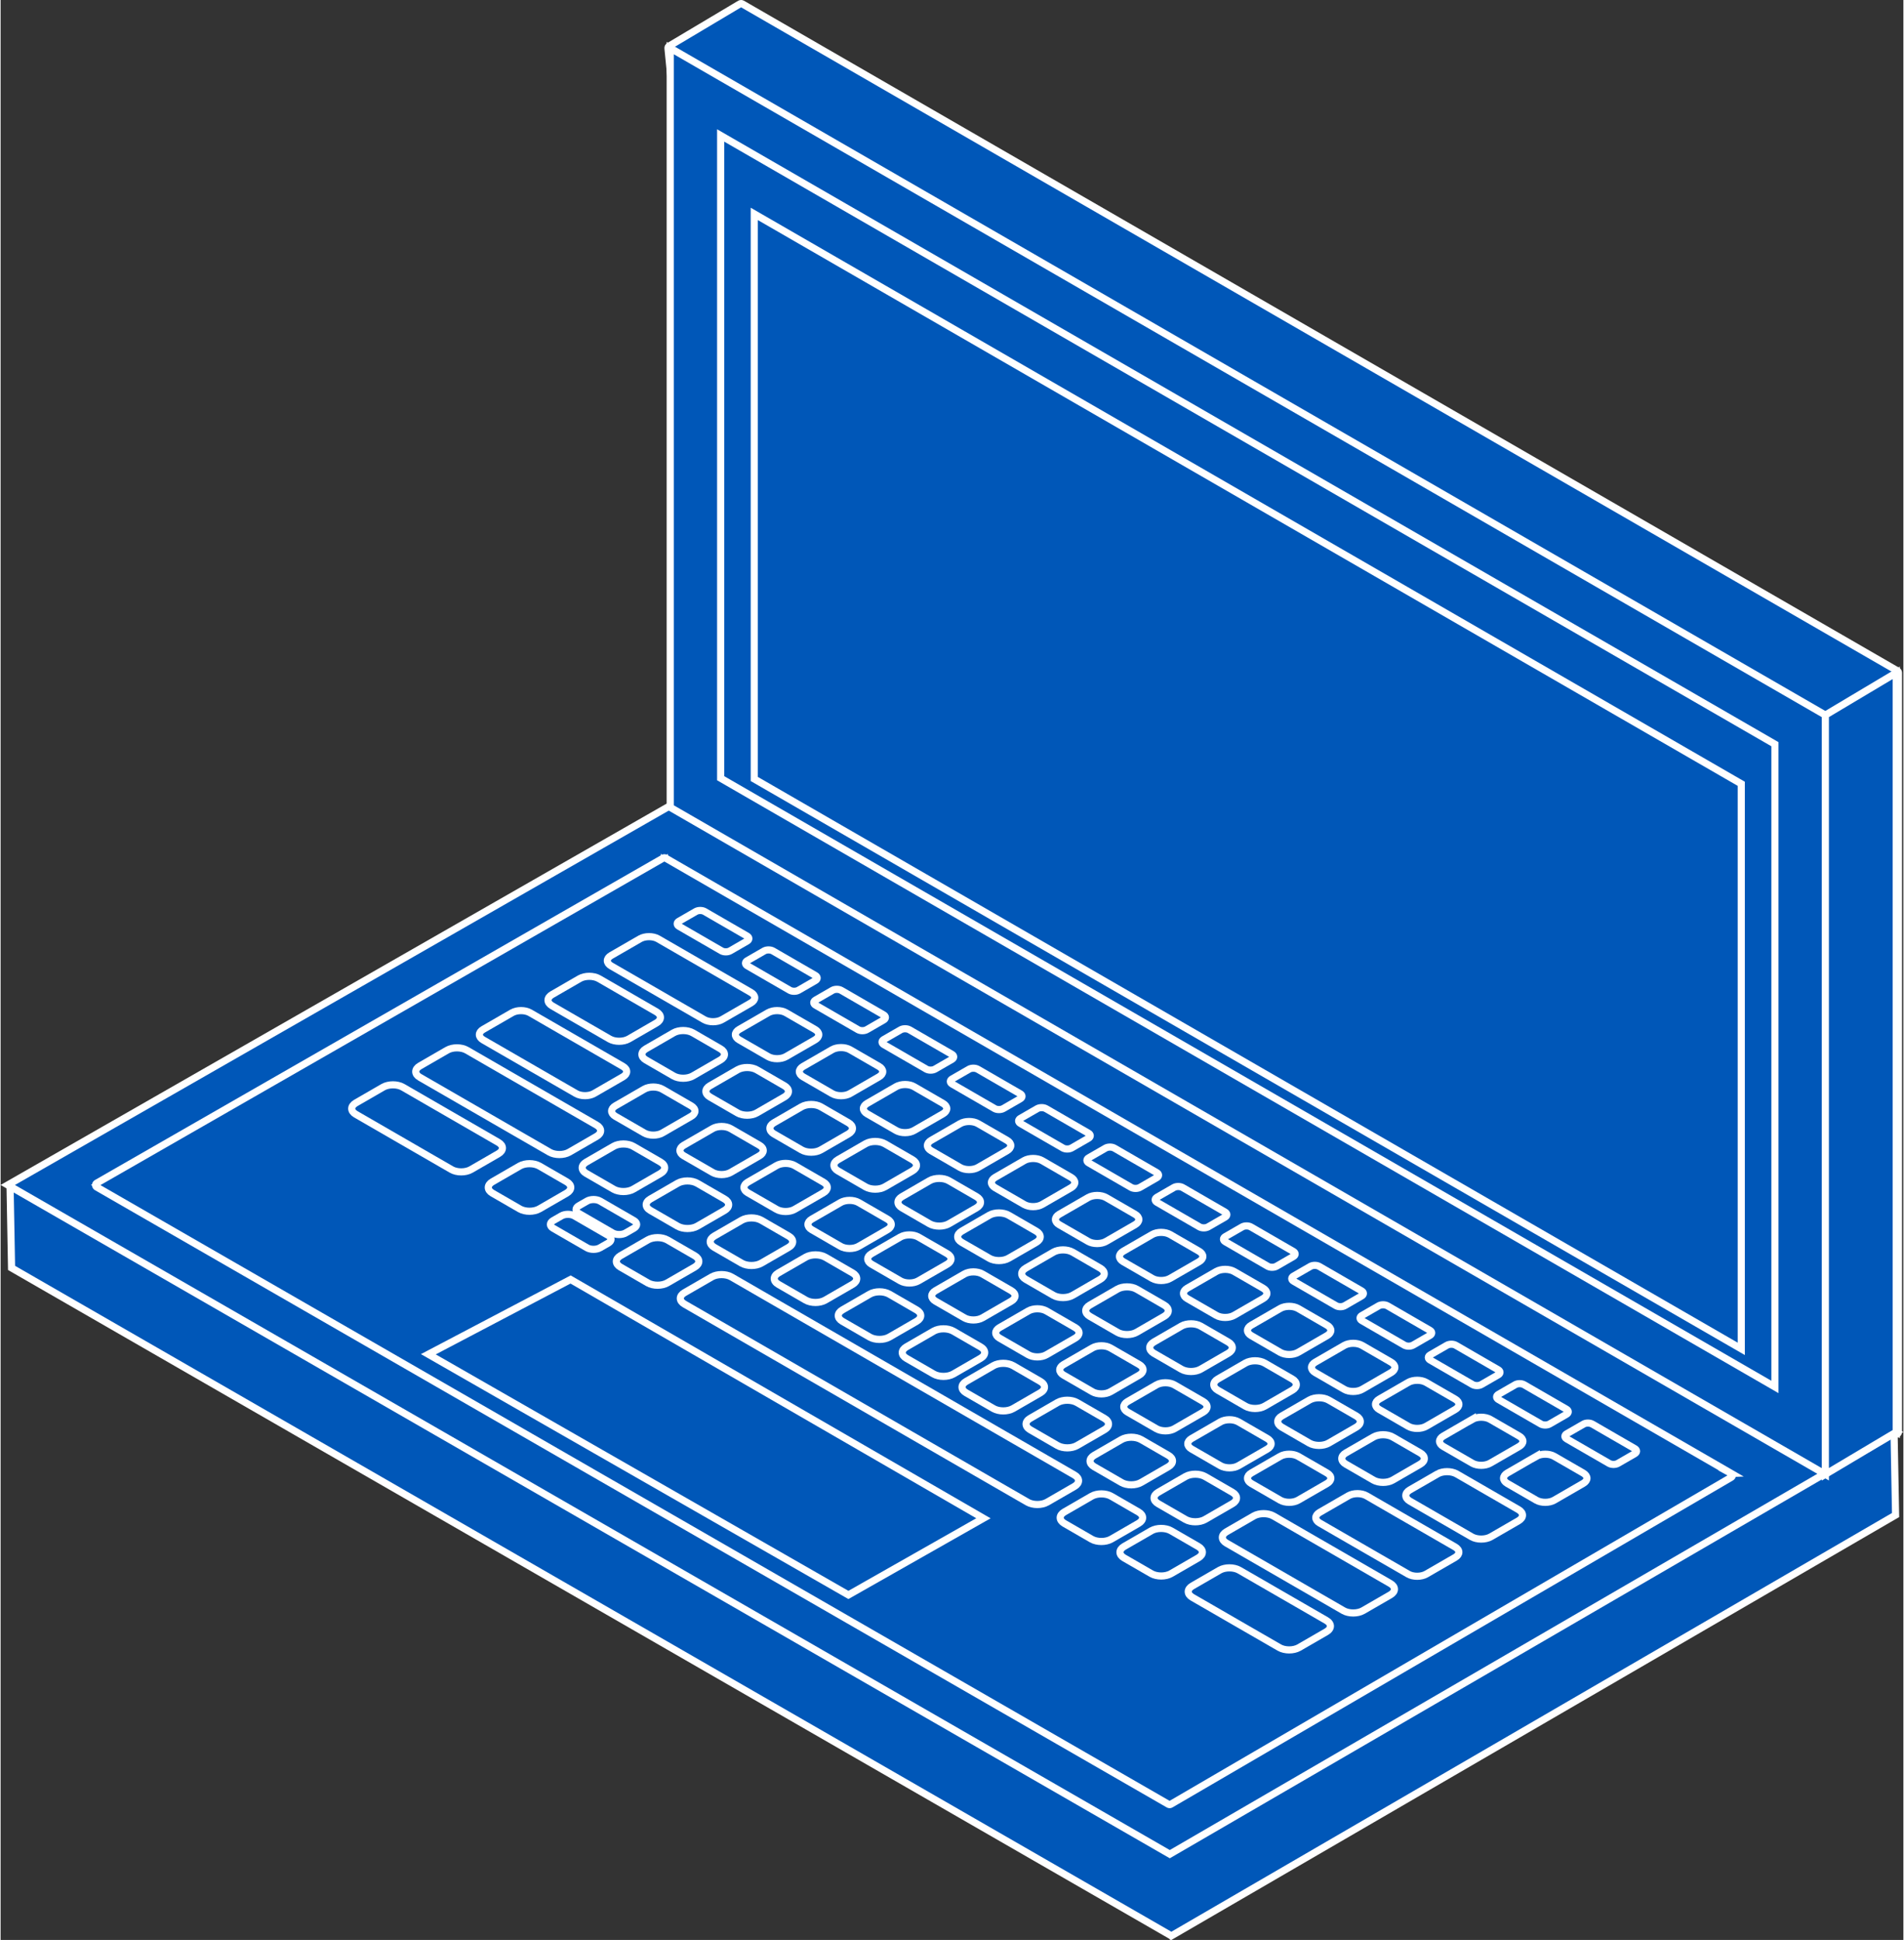 <?xml version="1.0" encoding="UTF-8"?><svg xmlns="http://www.w3.org/2000/svg" id="Layer_166e9b91e826e6" viewBox="0 0 533.2 543.55" aria-hidden="true" width="533px" height="543px"><rect x="0" y="0" width="533.2" height="543.55" fill="#333333" stroke="none"/><defs><linearGradient class="cerosgradient" data-cerosgradient="true" id="CerosGradient_id20e1691cf" gradientUnits="userSpaceOnUse" x1="50%" y1="100%" x2="50%" y2="0%"><stop offset="0%" stop-color="#d1d1d1"/><stop offset="100%" stop-color="#d1d1d1"/></linearGradient><linearGradient/><style>.cls-1-66e9b91e826e6{fill:#0057b8;stroke:#fff;stroke-miterlimit:10;stroke-width:2px;}</style></defs><path class="cls-1-66e9b91e826e6" d="M328.06,542.4L3.07,355.26l-.42-22.83,205.29-93.76,322.65,162.98.42,22.85-202.94,117.91Z"/><polygon class="cls-1-66e9b91e826e6" points="2.01 332.02 327.63 519.52 531.2 401.25 207.51 214.36 2.01 332.02"/><polygon class="cls-1-66e9b91e826e6" points="185.92 251.41 476.24 418.64 484.66 413.4 186 240.97 185.92 251.41"/><polygon class="cls-1-66e9b91e826e6" points="35.39 337.3 185.92 251.41 186 240.97 27.24 332.05 35.39 337.3"/><polygon class="cls-1-66e9b91e826e6" points="51.87 346.46 326.98 504.88 459.05 427.84 185.41 269.85 51.87 346.46"/><path class="cls-1-66e9b91e826e6" d="M147.35,272.81l.63,1.09,37.94-21.77,180,103.93.54.31.63-1.09-180.86-104.42c-.19-.11-.43-.11-.63,0"/><path class="cls-1-66e9b91e826e6" d="M484.97,412.85L186.32,240.42c-.19-.11-.43-.11-.63,0L26.92,331.51c-.19.11-.31.32-.31.55s.12.43.31.54l300.36,172.96c.1.05.2.08.31.08s.22-.03.31-.09l157.06-91.62c.19-.11.31-.32.31-.54s-.12-.43-.32-.54Z"/><polygon class="cls-1-66e9b91e826e6" points="187.64 13.47 207.51 214.36 531.2 401.25 531.2 188.51 207.51 1.63 187.64 13.47"/><path class="cls-1-66e9b91e826e6" d="M207.82,1.08c-.2-.11-.44-.11-.64,0l-19.87,11.84c-.21.13-.33.36-.3.6l19.87,200.89c.02.2.14.38.31.48l323.69,186.88c.1.06.21.09.31.09s.22-.03.31-.09c.19-.11.32-.32.32-.54v-212.74c0-.23-.12-.43-.32-.54L207.82,1.08Z"/><polygon class="cls-1-66e9b91e826e6" points="187.64 226.21 511.33 413.09 511.33 200.36 187.64 13.47 187.64 226.21"/><polygon class="cls-1-66e9b91e826e6" points="201.77 218.05 497.2 388.61 497.2 208.52 201.77 37.95 201.77 218.05"/><polygon class="cls-1-66e9b91e826e6" points="211.19 218.26 487.77 377.94 487.77 219.61 211.19 59.93 211.19 218.26"/><polygon class="cls-1-66e9b91e826e6" points="511.33 413.09 531.2 401.25 531.2 188.51 511.33 200.36 511.33 413.09"/><path class="cls-1-66e9b91e826e6" d="M194.82,255.4c.68-.39,1.78-.39,2.46,0l11.89,6.87c.68.39.68,1.03,0,1.42l-4.72,2.72c-.68.39-1.78.39-2.46,0l-11.89-6.87c-.68-.39-.68-1.03,0-1.42l4.72-2.72Z"/><path class="cls-1-66e9b91e826e6" d="M213.96,266.45c.68-.39,1.78-.39,2.46,0l11.89,6.87c.68.39.68,1.03,0,1.42l-4.72,2.72c-.68.39-1.78.39-2.46,0l-11.89-6.87c-.68-.39-.68-1.03,0-1.42l4.72-2.72Z"/><path class="cls-1-66e9b91e826e6" d="M233.09,277.49c.68-.39,1.78-.39,2.46,0l11.89,6.87c.68.39.68,1.03,0,1.42l-4.72,2.72c-.68.39-1.78.39-2.46,0l-11.89-6.87c-.68-.39-.68-1.03,0-1.42l4.72-2.72Z"/><path class="cls-1-66e9b91e826e6" d="M252.22,288.54c.68-.39,1.78-.39,2.46,0l11.89,6.87c.68.39.68,1.03,0,1.42l-4.72,2.72c-.68.39-1.78.39-2.46,0l-11.89-6.87c-.68-.39-.68-1.03,0-1.42l4.72-2.72Z"/><path class="cls-1-66e9b91e826e6" d="M271.36,299.59c.68-.39,1.78-.39,2.46,0l11.89,6.87c.68.39.68,1.03,0,1.42l-4.72,2.72c-.68.39-1.78.39-2.46,0l-11.89-6.87c-.68-.39-.68-1.03,0-1.42l4.72-2.72Z"/><path class="cls-1-66e9b91e826e6" d="M290.49,310.64c.68-.39,1.78-.39,2.46,0l11.89,6.87c.68.39.68,1.03,0,1.42l-4.72,2.72c-.68.39-1.78.39-2.46,0l-11.89-6.87c-.68-.39-.68-1.03,0-1.42l4.72-2.72Z"/><path class="cls-1-66e9b91e826e6" d="M309.63,321.69c.68-.39,1.78-.39,2.46,0l11.89,6.87c.68.39.68,1.03,0,1.42l-4.72,2.72c-.68.39-1.78.39-2.46,0l-11.89-6.87c-.68-.39-.68-1.03,0-1.42l4.72-2.72Z"/><path class="cls-1-66e9b91e826e6" d="M328.76,332.74c.68-.39,1.78-.39,2.46,0l11.89,6.87c.68.39.68,1.03,0,1.42l-4.72,2.72c-.68.39-1.78.39-2.46,0l-11.89-6.87c-.68-.39-.68-1.03,0-1.42l4.72-2.72Z"/><path class="cls-1-66e9b91e826e6" d="M347.9,343.78c.68-.39,1.78-.39,2.46,0l11.89,6.87c.68.39.68,1.03,0,1.42l-4.72,2.72c-.68.39-1.78.39-2.46,0l-11.89-6.87c-.68-.39-.68-1.03,0-1.42l4.72-2.72Z"/><path class="cls-1-66e9b91e826e6" d="M367.03,354.83c.68-.39,1.78-.39,2.46,0l11.89,6.87c.68.39.68,1.03,0,1.42l-4.72,2.72c-.68.39-1.78.39-2.46,0l-11.89-6.87c-.68-.39-.68-1.03,0-1.42l4.72-2.72Z"/><path class="cls-1-66e9b91e826e6" d="M386.17,365.88c.68-.39,1.78-.39,2.46,0l11.89,6.87c.68.39.68,1.03,0,1.42l-4.72,2.72c-.68.39-1.78.39-2.46,0l-11.89-6.87c-.68-.39-.68-1.03,0-1.42l4.72-2.72Z"/><path class="cls-1-66e9b91e826e6" d="M405.3,376.93c.68-.39,1.78-.39,2.46,0l11.89,6.87c.68.39.68,1.03,0,1.42l-4.72,2.72c-.68.39-1.78.39-2.46,0l-11.89-6.87c-.68-.39-.68-1.03,0-1.42l4.72-2.72Z"/><path class="cls-1-66e9b91e826e6" d="M424.43,387.98c.68-.39,1.78-.39,2.46,0l11.89,6.87c.68.39.68,1.03,0,1.42l-4.72,2.72c-.68.39-1.78.39-2.46,0l-11.89-6.87c-.68-.39-.68-1.03,0-1.42l4.72-2.72Z"/><path class="cls-1-66e9b91e826e6" d="M443.57,399.02c.68-.39,1.78-.39,2.46,0l11.89,6.87c.68.39.68,1.03,0,1.42l-4.72,2.72c-.68.39-1.78.39-2.46,0l-11.89-6.87c-.68-.39-.68-1.03,0-1.42l4.72-2.72Z"/><path class="cls-1-66e9b91e826e6" d="M430.33,408.05c1.39-.8,3.64-.8,5.02,0l8.13,4.69c1.39.8,1.39,2.1,0,2.9l-8.13,4.7c-1.39.8-3.64.8-5.02,0l-8.13-4.7c-1.39-.8-1.39-2.1,0-2.9l8.13-4.7Z"/><path class="cls-1-66e9b91e826e6" d="M384.69,402.64c1.49-.86,3.91-.86,5.4,0l7.75,4.47c1.49.86,1.49,2.26,0,3.12l-7.75,4.48c-1.49.86-3.91.86-5.4,0l-7.75-4.48c-1.49-.86-1.49-2.26,0-3.12l7.75-4.47Z"/><path class="cls-1-66e9b91e826e6" d="M366.75,392.28c1.49-.86,3.91-.86,5.4,0l7.75,4.47c1.49.86,1.49,2.26,0,3.12l-7.75,4.48c-1.49.86-3.91.86-5.4,0l-7.75-4.48c-1.49-.86-1.49-2.26,0-3.12l7.75-4.47Z"/><path class="cls-1-66e9b91e826e6" d="M348.82,381.92c1.49-.86,3.91-.86,5.4,0l7.75,4.48c1.49.86,1.49,2.26,0,3.12l-7.75,4.48c-1.49.86-3.91.86-5.4,0l-7.75-4.48c-1.49-.86-1.49-2.26,0-3.12l7.75-4.48Z"/><path class="cls-1-66e9b91e826e6" d="M330.88,371.56c1.49-.86,3.91-.86,5.4,0l7.75,4.48c1.49.86,1.49,2.26,0,3.12l-7.75,4.48c-1.49.86-3.91.86-5.4,0l-7.75-4.48c-1.49-.86-1.49-2.26,0-3.12l7.75-4.48Z"/><path class="cls-1-66e9b91e826e6" d="M312.94,361.21c1.49-.86,3.91-.86,5.4,0l7.75,4.48c1.49.86,1.49,2.26,0,3.12l-7.75,4.48c-1.49.86-3.91.86-5.4,0l-7.75-4.48c-1.49-.86-1.49-2.26,0-3.12l7.75-4.48Z"/><path class="cls-1-66e9b91e826e6" d="M295,350.85c1.49-.86,3.91-.86,5.4,0l7.75,4.48c1.49.86,1.49,2.26,0,3.12l-7.75,4.48c-1.49.86-3.91.86-5.4,0l-7.75-4.48c-1.49-.86-1.49-2.26,0-3.12l7.75-4.48Z"/><path class="cls-1-66e9b91e826e6" d="M277.06,340.49c1.49-.86,3.91-.86,5.4,0l7.75,4.48c1.49.86,1.49,2.26,0,3.12l-7.75,4.47c-1.49.86-3.91.86-5.4,0l-7.75-4.47c-1.49-.86-1.49-2.26,0-3.12l7.75-4.48Z"/><path class="cls-1-66e9b91e826e6" d="M260.32,330.82c1.49-.86,3.91-.86,5.4,0l7.75,4.48c1.49.86,1.49,2.26,0,3.12l-7.75,4.48c-1.49.86-3.91.86-5.4,0l-7.75-4.48c-1.49-.86-1.49-2.26,0-3.12l7.75-4.48Z"/><path class="cls-1-66e9b91e826e6" d="M242.38,320.47c1.49-.86,3.91-.86,5.4,0l7.75,4.48c1.49.86,1.49,2.26,0,3.12l-7.75,4.48c-1.49.86-3.91.86-5.4,0l-7.75-4.48c-1.49-.86-1.49-2.26,0-3.12l7.75-4.48Z"/><path class="cls-1-66e9b91e826e6" d="M224.44,310.11c1.49-.86,3.91-.86,5.4,0l7.75,4.48c1.49.86,1.49,2.26,0,3.12l-7.75,4.48c-1.49.86-3.91.86-5.4,0l-7.75-4.48c-1.49-.86-1.49-2.26,0-3.12l7.75-4.48Z"/><path class="cls-1-66e9b91e826e6" d="M206.5,299.75c1.49-.86,3.91-.86,5.4,0l7.75,4.48c1.49.86,1.49,2.26,0,3.12l-7.75,4.48c-1.49.86-3.91.86-5.4,0l-7.75-4.48c-1.49-.86-1.49-2.26,0-3.12l7.75-4.48Z"/><path class="cls-1-66e9b91e826e6" d="M188.57,289.39c1.49-.86,3.91-.86,5.4,0l7.75,4.48c1.49.86,1.49,2.26,0,3.12l-7.75,4.48c-1.49.86-3.91.86-5.4,0l-7.75-4.48c-1.49-.86-1.49-2.26,0-3.12l7.75-4.48Z"/><path class="cls-1-66e9b91e826e6" d="M162.26,274.2c1.49-.86,3.91-.86,5.4,0l16.12,9.31c1.49.86,1.49,2.26,0,3.12l-7.75,4.48c-1.49.86-3.91.86-5.4,0l-16.12-9.31c-1.49-.86-1.49-2.26,0-3.12l7.75-4.48Z"/><path class="cls-1-66e9b91e826e6" d="M402.63,412.99c1.49-.86,3.91-.86,5.4,0l17.32,10c1.49.86,1.49,2.26,0,3.12l-7.75,4.48c-1.49.86-3.91.86-5.4,0l-17.32-10c-1.49-.86-1.49-2.26,0-3.12l7.75-4.47Z"/><path class="cls-1-66e9b91e826e6" d="M332.03,413.71c1.52-.87,3.97-.87,5.49,0l7.67,4.43c1.52.87,1.52,2.29,0,3.17l-7.67,4.43c-1.52.87-3.97.87-5.49,0l-7.67-4.43c-1.52-.87-1.52-2.29,0-3.17l7.67-4.43Z"/><path class="cls-1-66e9b91e826e6" d="M314.09,403.35c1.52-.87,3.97-.87,5.49,0l7.67,4.43c1.52.87,1.52,2.29,0,3.17l-7.67,4.43c-1.52.88-3.97.88-5.49,0l-7.67-4.43c-1.51-.87-1.51-2.29,0-3.17l7.67-4.43Z"/><path class="cls-1-66e9b91e826e6" d="M305.72,419.23c1.52-.88,3.97-.88,5.49,0l7.67,4.43c1.52.87,1.52,2.29,0,3.17l-7.67,4.43c-1.52.87-3.97.87-5.49,0l-7.67-4.43c-1.51-.87-1.51-2.29,0-3.17l7.67-4.43Z"/><path class="cls-1-66e9b91e826e6" d="M322.47,428.9c1.52-.87,3.97-.87,5.49,0l7.67,4.43c1.51.87,1.51,2.29,0,3.17l-7.67,4.43c-1.51.87-3.97.87-5.49,0l-7.67-4.43c-1.51-.87-1.51-2.29,0-3.17l7.67-4.43Z"/><path class="cls-1-66e9b91e826e6" d="M347.09,439.95l4.7,2.71,4.88,2.82,14.83,8.56c1.52.88,1.52,2.29,0,3.17l-7.67,4.43c-1.52.87-3.97.87-5.49,0l-14.83-8.56-4.88-2.82-4.7-2.71c-1.51-.87-1.51-2.29,0-3.17l7.67-4.43c1.51-.87,3.97-.87,5.49,0Z"/><path class="cls-1-66e9b91e826e6" d="M296.16,392.99c1.52-.88,3.97-.88,5.49,0l7.67,4.43c1.52.88,1.52,2.29,0,3.17l-7.67,4.43c-1.52.88-3.97.88-5.49,0l-7.67-4.43c-1.51-.88-1.51-2.29,0-3.17l7.67-4.43Z"/><path class="cls-1-66e9b91e826e6" d="M278.22,382.64c1.52-.87,3.97-.87,5.49,0l7.67,4.43c1.52.88,1.52,2.29,0,3.17l-7.67,4.43c-1.52.87-3.97.87-5.49,0l-7.67-4.43c-1.52-.87-1.52-2.29,0-3.17l7.67-4.43Z"/><path class="cls-1-66e9b91e826e6" d="M261.47,372.97c1.52-.87,3.97-.87,5.49,0l7.67,4.43c1.51.88,1.51,2.29,0,3.17l-7.67,4.43c-1.52.87-3.97.87-5.49,0l-7.67-4.43c-1.52-.87-1.52-2.29,0-3.17l7.67-4.43Z"/><path class="cls-1-66e9b91e826e6" d="M243.54,362.61c1.51-.88,3.97-.88,5.49,0l7.67,4.43c1.52.87,1.52,2.29,0,3.17l-7.67,4.43c-1.52.87-3.97.87-5.49,0l-7.67-4.43c-1.52-.87-1.52-2.29,0-3.17l7.67-4.43Z"/><path class="cls-1-66e9b91e826e6" d="M225.6,352.25c1.52-.87,3.97-.87,5.49,0l7.67,4.43c1.52.87,1.52,2.29,0,3.17l-7.67,4.43c-1.52.88-3.97.88-5.49,0l-7.67-4.43c-1.52-.88-1.52-2.29,0-3.17l7.67-4.43Z"/><path class="cls-1-66e9b91e826e6" d="M204.77,357.78l73.55,42.47,7.31,4.22,15.3,8.83c1.51.87,1.51,2.29,0,3.17l-7.67,4.43c-1.52.87-3.97.87-5.49,0l-15.3-8.83-7.31-4.22-73.55-42.47c-1.52-.87-1.52-2.29,0-3.17l7.67-4.43c1.52-.87,3.97-.87,5.49,0Z"/><path class="cls-1-66e9b91e826e6" d="M207.66,341.9c1.51-.87,3.97-.87,5.49,0l7.67,4.43c1.52.88,1.52,2.29,0,3.17l-7.67,4.43c-1.52.87-3.97.87-5.49,0l-7.67-4.43c-1.52-.87-1.52-2.29,0-3.17l7.67-4.43Z"/><path class="cls-1-66e9b91e826e6" d="M189.72,331.54c1.52-.87,3.97-.87,5.49,0l7.67,4.43c1.51.87,1.51,2.29,0,3.17l-7.67,4.43c-1.52.87-3.97.87-5.49,0l-7.67-4.43c-1.52-.88-1.52-2.29,0-3.17l7.67-4.43Z"/><path class="cls-1-66e9b91e826e6" d="M181.35,347.42c1.52-.87,3.97-.87,5.49,0l7.67,4.43c1.52.87,1.52,2.29,0,3.17l-7.67,4.43c-1.52.88-3.97.88-5.49,0l-7.67-4.43c-1.52-.87-1.52-2.29,0-3.17l7.67-4.43Z"/><path class="cls-1-66e9b91e826e6" d="M145.47,326.7c1.52-.87,3.97-.87,5.49,0l7.67,4.43c1.52.87,1.52,2.29,0,3.17l-7.67,4.43c-1.52.87-3.97.87-5.49,0l-7.67-4.43c-1.52-.87-1.52-2.29,0-3.17l7.67-4.43Z"/><path class="cls-1-66e9b91e826e6" d="M107.2,304.61c1.52-.87,3.97-.87,5.49,0l26.8,15.48c1.51.87,1.51,2.29,0,3.17l-7.67,4.43c-1.52.88-3.97.88-5.49,0l-26.8-15.48c-1.52-.87-1.52-2.29,0-3.17l7.67-4.43Z"/><path class="cls-1-66e9b91e826e6" d="M164.33,336.53c1.01-.58,2.64-.58,3.65,0l9.5,5.49c1.01.58,1.01,1.53,0,2.11l-2.33,1.34c-1.01.58-2.64.58-3.65,0l-9.5-5.49c-1.01-.58-1.01-1.53,0-2.11l2.33-1.34Z"/><path class="cls-1-66e9b91e826e6" d="M157.15,340.68c1.01-.58,2.64-.58,3.65,0l9.5,5.49c1.01.58,1.01,1.53,0,2.11l-2.33,1.34c-1.01.58-2.64.58-3.65,0l-9.5-5.49c-1.01-.58-1.01-1.53,0-2.11l2.33-1.34Z"/><path class="cls-1-66e9b91e826e6" d="M171.78,321.18c1.52-.87,3.97-.87,5.49,0l7.67,4.43c1.52.88,1.52,2.29,0,3.17l-7.67,4.43c-1.52.87-3.97.87-5.49,0l-7.67-4.43c-1.52-.88-1.52-2.29,0-3.17l7.67-4.43Z"/><path class="cls-1-66e9b91e826e6" d="M117.47,301.85c-1.52-.87-1.52-2.29,0-3.17l7.67-4.43c1.52-.88,3.97-.87,5.49,0l26.76,15.45,4.54,2.62,5.07,2.92c1.52.87,1.52,2.29,0,3.17l-7.67,4.43c-1.52.87-3.97.87-5.49,0l-5.06-2.92-4.54-2.62-26.76-15.45Z"/><path class="cls-1-66e9b91e826e6" d="M351.17,424.76c1.52-.87,3.97-.87,5.49,0l32.78,18.93c1.52.87,1.52,2.29,0,3.17l-7.67,4.43c-1.52.87-3.97.87-5.49,0l-32.78-18.93c-1.52-.87-1.52-2.29,0-3.17l7.67-4.43Z"/><path class="cls-1-66e9b91e826e6" d="M387.66,421.95l4.85,2.8,15.07,8.7c1.4.81,1.4,2.12,0,2.93l-8.09,4.67c-1.4.81-3.67.81-5.07,0l-15.07-8.7-4.85-2.8-4.91-2.84c-1.4-.81-1.4-2.12,0-2.93l8.09-4.67c1.4-.81,3.67-.81,5.07,0l4.91,2.84Z"/><path class="cls-1-66e9b91e826e6" d="M358.55,408.06c1.4-.81,3.67-.81,5.07,0l8.09,4.67c1.4.81,1.4,2.12,0,2.93l-8.09,4.67c-1.4.81-3.67.81-5.07,0l-8.09-4.67c-1.4-.81-1.4-2.12,0-2.93l8.09-4.67Z"/><path class="cls-1-66e9b91e826e6" d="M341.81,398.4c1.4-.81,3.67-.81,5.07,0l8.09,4.67c1.4.81,1.4,2.12,0,2.93l-8.09,4.67c-1.4.81-3.67.81-5.07,0l-8.09-4.67c-1.4-.81-1.4-2.12,0-2.93l8.09-4.67Z"/><path class="cls-1-66e9b91e826e6" d="M323.87,388.04c1.4-.81,3.67-.81,5.07,0l8.09,4.67c1.4.81,1.4,2.12,0,2.93l-8.09,4.67c-1.4.81-3.67.81-5.07,0l-8.09-4.67c-1.4-.81-1.4-2.12,0-2.93l8.09-4.67Z"/><path class="cls-1-66e9b91e826e6" d="M305.93,377.68c1.4-.81,3.67-.81,5.07,0l8.09,4.67c1.4.81,1.4,2.12,0,2.93l-8.09,4.67c-1.4.81-3.67.81-5.07,0l-8.09-4.67c-1.4-.81-1.4-2.12,0-2.93l8.09-4.67Z"/><path class="cls-1-66e9b91e826e6" d="M287.99,367.32c1.4-.81,3.67-.81,5.07,0l8.09,4.67c1.4.81,1.4,2.12,0,2.93l-8.09,4.67c-1.4.81-3.67.81-5.07,0l-8.09-4.67c-1.4-.81-1.4-2.12,0-2.93l8.09-4.67Z"/><path class="cls-1-66e9b91e826e6" d="M270.06,356.97c1.4-.81,3.67-.81,5.07,0l8.09,4.67c1.4.81,1.4,2.12,0,2.93l-8.09,4.67c-1.4.81-3.67.81-5.07,0l-8.09-4.67c-1.4-.81-1.4-2.12,0-2.93l8.09-4.67Z"/><path class="cls-1-66e9b91e826e6" d="M252.12,346.61c1.4-.81,3.67-.81,5.07,0l8.09,4.67c1.4.81,1.4,2.12,0,2.93l-8.09,4.67c-1.4.81-3.67.81-5.07,0l-8.09-4.67c-1.4-.81-1.4-2.12,0-2.93l8.09-4.67Z"/><path class="cls-1-66e9b91e826e6" d="M235.37,336.94c1.4-.81,3.67-.81,5.07,0l8.09,4.67c1.4.81,1.4,2.12,0,2.93l-8.09,4.67c-1.4.81-3.67.81-5.07,0l-8.09-4.67c-1.4-.81-1.4-2.12,0-2.93l8.09-4.67Z"/><path class="cls-1-66e9b91e826e6" d="M217.44,326.58c1.4-.81,3.67-.81,5.07,0l8.09,4.67c1.4.81,1.4,2.12,0,2.93l-8.09,4.67c-1.4.81-3.67.81-5.07,0l-8.09-4.67c-1.4-.81-1.4-2.12,0-2.93l8.09-4.67Z"/><path class="cls-1-66e9b91e826e6" d="M199.5,316.23c1.4-.81,3.67-.81,5.07,0l8.09,4.67c1.4.81,1.4,2.12,0,2.93l-8.09,4.67c-1.4.81-3.67.81-5.07,0l-8.09-4.67c-1.4-.81-1.4-2.12,0-2.93l8.09-4.67Z"/><path class="cls-1-66e9b91e826e6" d="M180.36,305.18c1.4-.81,3.67-.81,5.07,0l8.09,4.67c1.4.81,1.4,2.12,0,2.93l-8.09,4.67c-1.4.81-3.67.81-5.07,0l-8.09-4.67c-1.4-.81-1.4-2.12,0-2.93l8.09-4.67Z"/><path class="cls-1-66e9b91e826e6" d="M161.23,306.39l-5.89-3.4-3.95-2.28-16.18-9.34c-1.4-.81-1.4-2.12,0-2.93l8.09-4.67c1.4-.81,3.67-.81,5.07,0l16.18,9.34,3.95,2.28,5.89,3.4c1.4.81,1.4,2.12,0,2.93l-8.09,4.67c-1.4.81-3.67.81-5.07,0Z"/><path class="cls-1-66e9b91e826e6" d="M412.39,397.69c1.39-.8,3.64-.8,5.02,0l8.13,4.69c1.39.8,1.39,2.1,0,2.9l-8.13,4.69c-1.39.8-3.64.8-5.02,0l-8.13-4.69c-1.39-.8-1.39-2.1,0-2.9l8.13-4.7Z"/><path class="cls-1-66e9b91e826e6" d="M394.45,387.34c1.39-.8,3.64-.8,5.02,0l8.13,4.69c1.39.8,1.39,2.1,0,2.9l-8.13,4.7c-1.39.8-3.64.8-5.02,0l-8.13-4.7c-1.39-.8-1.39-2.1,0-2.9l8.13-4.69Z"/><path class="cls-1-66e9b91e826e6" d="M376.51,376.98c1.39-.8,3.64-.8,5.02,0l8.13,4.7c1.39.8,1.39,2.1,0,2.9l-8.13,4.7c-1.39.8-3.64.8-5.02,0l-8.13-4.7c-1.39-.8-1.39-2.1,0-2.9l8.13-4.7Z"/><path class="cls-1-66e9b91e826e6" d="M358.57,366.62c1.39-.8,3.64-.8,5.02,0l8.13,4.7c1.39.8,1.39,2.1,0,2.9l-8.13,4.7c-1.39.8-3.64.8-5.02,0l-8.13-4.7c-1.39-.8-1.39-2.1,0-2.9l8.13-4.7Z"/><path class="cls-1-66e9b91e826e6" d="M340.64,356.26c1.39-.8,3.64-.8,5.02,0l8.13,4.69c1.39.8,1.39,2.1,0,2.9l-8.13,4.69c-1.39.8-3.64.8-5.02,0l-8.13-4.69c-1.39-.8-1.39-2.1,0-2.9l8.13-4.69Z"/><path class="cls-1-66e9b91e826e6" d="M322.7,345.9c1.39-.8,3.64-.8,5.02,0l8.13,4.7c1.39.8,1.39,2.1,0,2.9l-8.13,4.69c-1.39.8-3.64.8-5.02,0l-8.13-4.69c-1.39-.8-1.39-2.1,0-2.9l8.13-4.7Z"/><path class="cls-1-66e9b91e826e6" d="M304.76,335.55c1.39-.8,3.64-.8,5.02,0l8.13,4.69c1.39.8,1.39,2.1,0,2.9l-8.13,4.69c-1.39.8-3.64.8-5.02,0l-8.13-4.69c-1.39-.8-1.39-2.1,0-2.9l8.13-4.69Z"/><path class="cls-1-66e9b91e826e6" d="M286.82,325.19c1.39-.8,3.64-.8,5.02,0l8.13,4.7c1.39.8,1.39,2.1,0,2.9l-8.13,4.7c-1.39.8-3.64.8-5.02,0l-8.13-4.7c-1.39-.8-1.39-2.1,0-2.9l8.13-4.7Z"/><path class="cls-1-66e9b91e826e6" d="M268.88,314.83c1.39-.8,3.64-.8,5.02,0l8.13,4.69c1.39.8,1.39,2.1,0,2.9l-8.13,4.7c-1.39.8-3.64.8-5.02,0l-8.13-4.7c-1.39-.8-1.39-2.1,0-2.9l8.13-4.69Z"/><path class="cls-1-66e9b91e826e6" d="M250.94,304.47c1.39-.8,3.64-.8,5.02,0l8.13,4.7c1.39.8,1.39,2.1,0,2.9l-8.13,4.69c-1.39.8-3.64.8-5.02,0l-8.13-4.69c-1.39-.8-1.39-2.1,0-2.9l8.13-4.7Z"/><path class="cls-1-66e9b91e826e6" d="M233,294.12c1.39-.8,3.64-.8,5.02,0l8.13,4.69c1.39.8,1.39,2.1,0,2.9l-8.13,4.7c-1.39.8-3.64.8-5.02,0l-8.13-4.7c-1.39-.8-1.39-2.1,0-2.9l8.13-4.69Z"/><path class="cls-1-66e9b91e826e6" d="M215.07,283.76c1.39-.8,3.64-.8,5.02,0l8.13,4.69c1.39.8,1.39,2.1,0,2.9l-8.13,4.69c-1.39.8-3.64.8-5.02,0l-8.13-4.69c-1.39-.8-1.39-2.1,0-2.9l8.13-4.69Z"/><path class="cls-1-66e9b91e826e6" d="M179.19,263.04c1.39-.8,3.64-.8,5.02,0l26.07,15.05c1.39.8,1.39,2.1,0,2.9l-8.13,4.69c-1.39.8-3.64.8-5.02,0l-26.07-15.05c-1.39-.8-1.39-2.1,0-2.9l8.13-4.69Z"/><polygon class="cls-1-66e9b91e826e6" points="275.41 425.41 159.72 358.5 119.86 379.45 237.57 446.89 275.41 425.41"/></svg>
